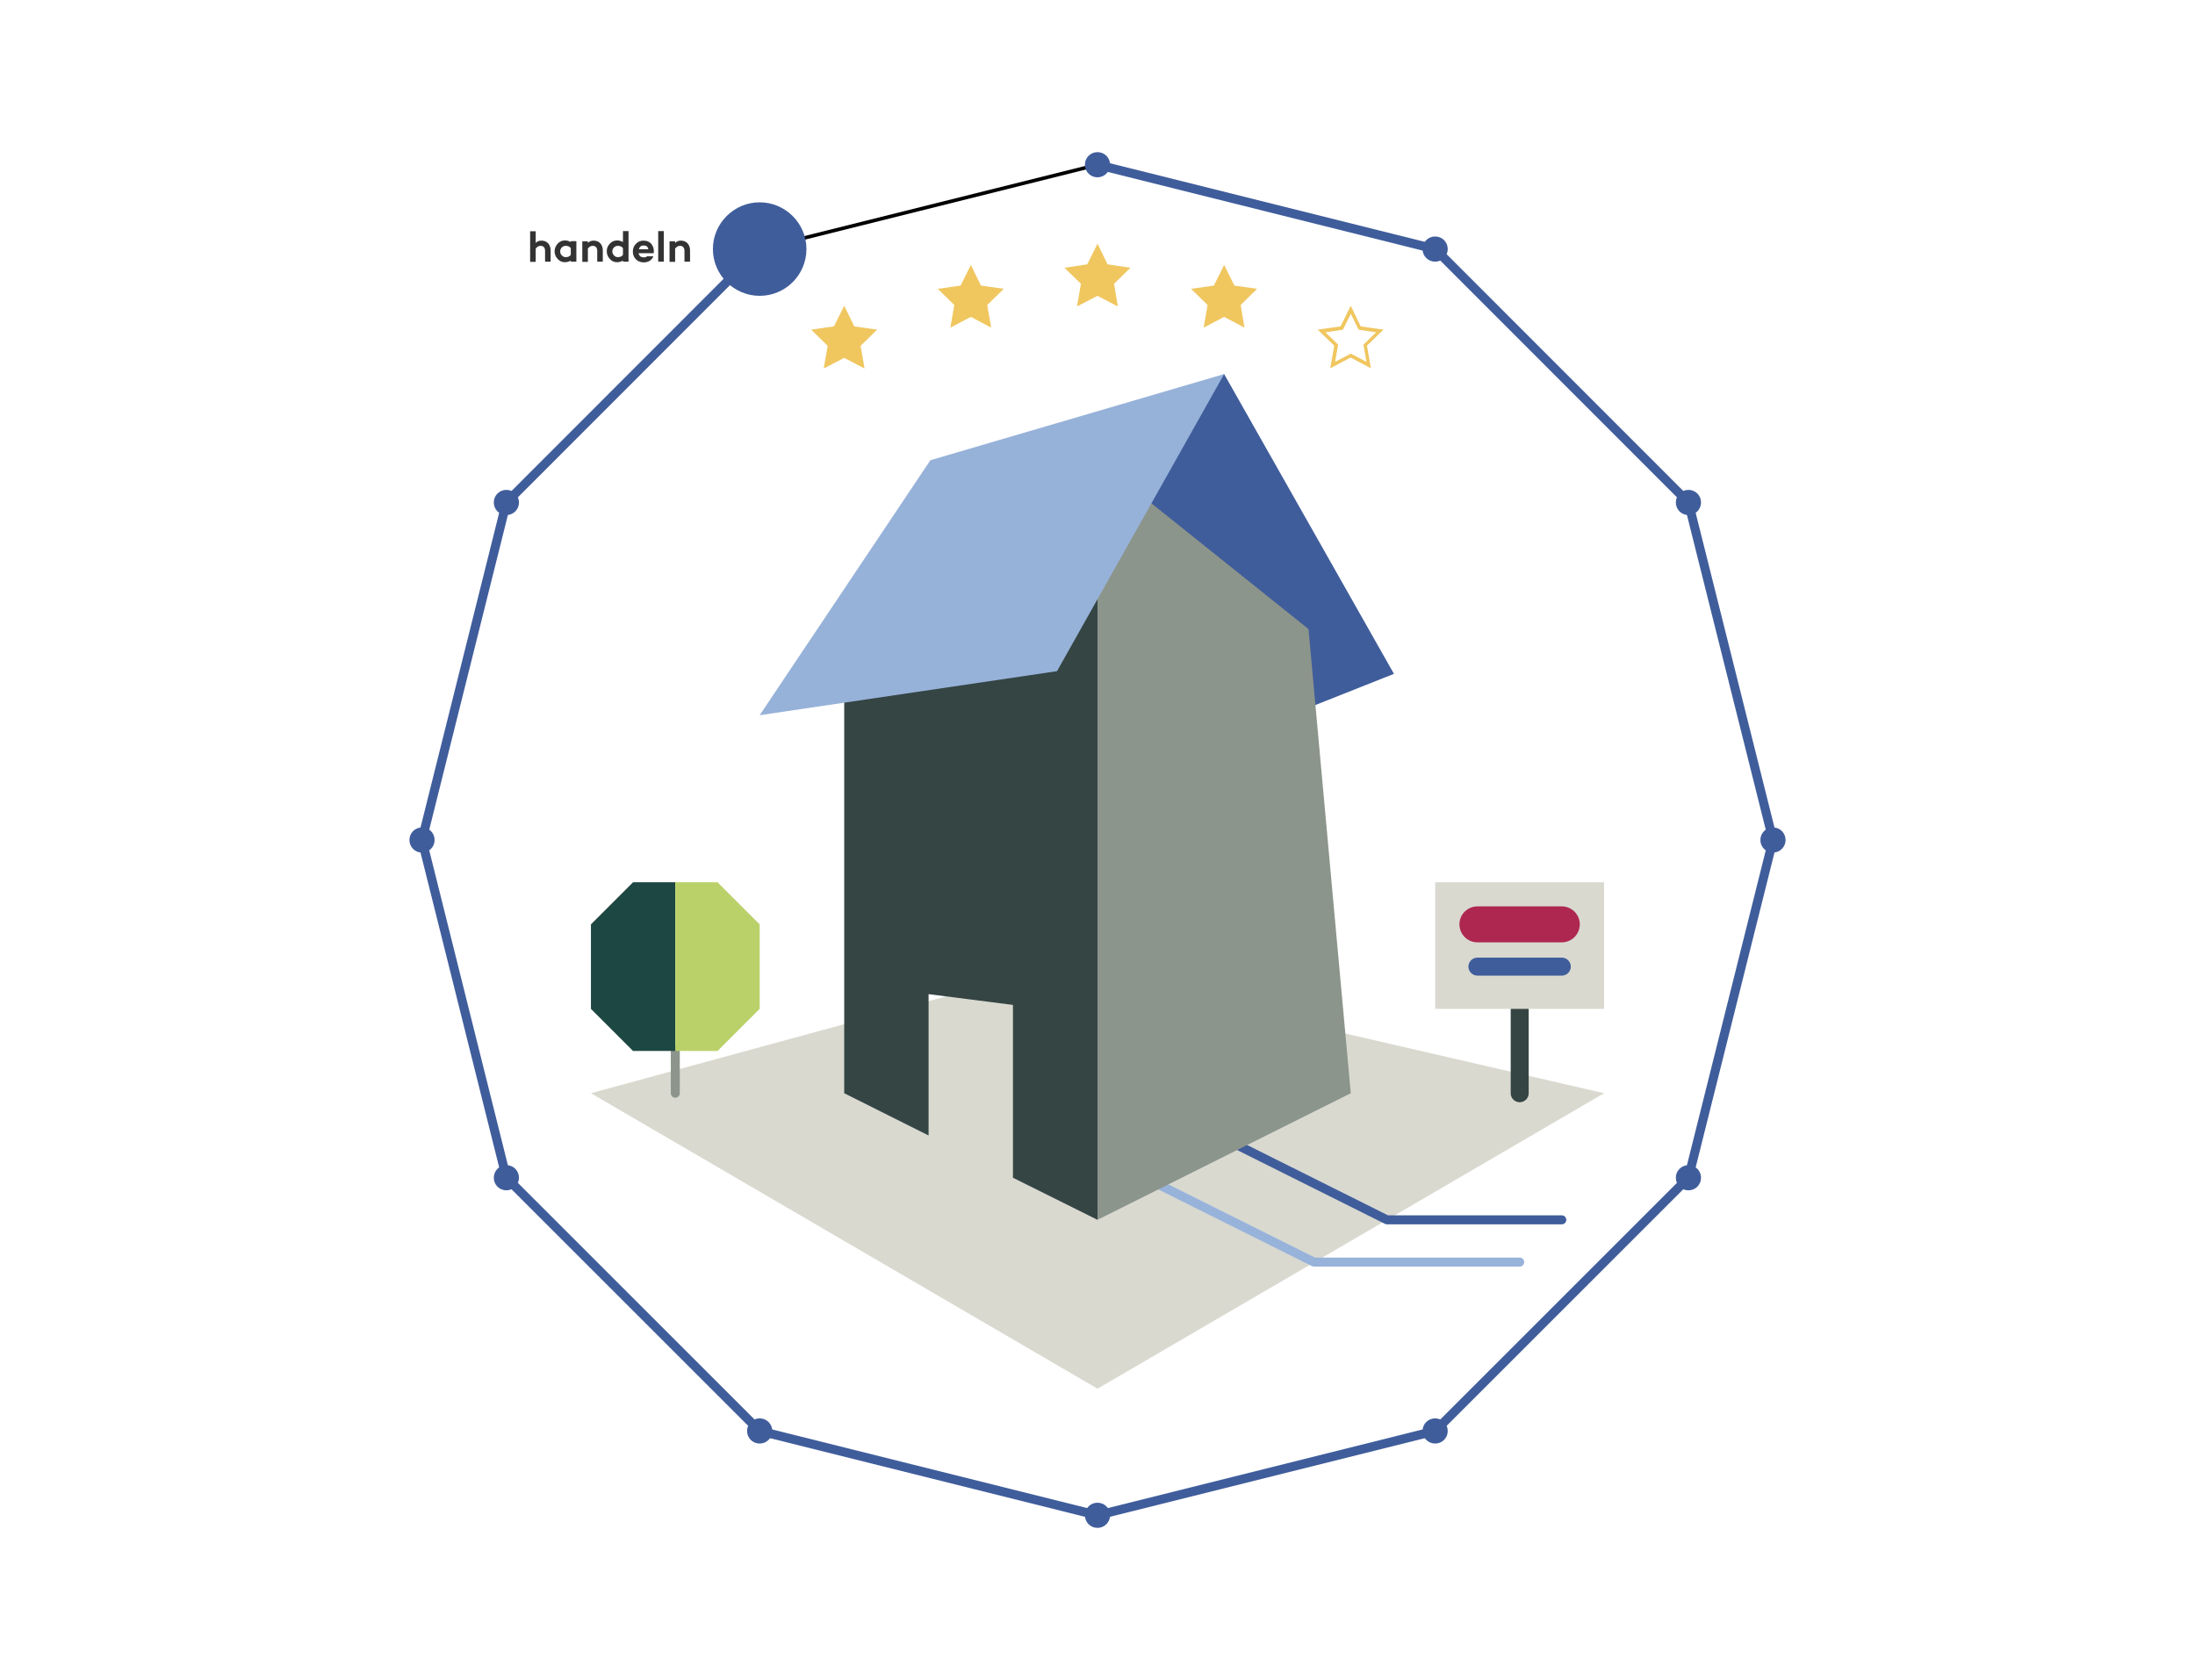<?xml version="1.0" encoding="utf-8"?>
<!-- Generator: Adobe Illustrator 24.2.3, SVG Export Plug-In . SVG Version: 6.00 Build 0)  -->
<svg version="1.1" id="Warstwa_1" xmlns="http://www.w3.org/2000/svg" xmlns:xlink="http://www.w3.org/1999/xlink" x="0px" y="0px"
	 viewBox="0 0 1220.2 934.2" style="enable-background:new 0 0 1220.2 934.2;" xml:space="preserve">
<style type="text/css">
	.st0{display:none;}
	.st1{display:inline;fill:#893F3F;}
	.st2{fill:#D9D9D0;}
	.st3{fill:none;stroke:#98B3DA;stroke-width:5;stroke-linecap:round;stroke-linejoin:round;stroke-miterlimit:10;}
	.st4{fill:none;stroke:#405D9B;stroke-width:5;stroke-linecap:round;stroke-linejoin:round;stroke-miterlimit:10;}
	.st5{fill:#405D9B;}
	.st6{fill:#354544;}
	.st7{fill:#8C958B;}
	.st8{fill:#97B2D9;}
	.st9{fill:none;stroke:#8C958B;stroke-width:5;stroke-linecap:round;stroke-linejoin:round;stroke-miterlimit:10;}
	.st10{fill:#1D4742;}
	.st11{fill:#BAD16A;}
	.st12{fill:#F0C65F;}
	.st13{fill:none;stroke:#354544;stroke-width:10;stroke-linecap:round;stroke-linejoin:round;stroke-miterlimit:10;}
	.st14{fill:none;stroke:#AE2750;stroke-width:20;stroke-linecap:round;stroke-linejoin:round;stroke-miterlimit:10;}
	.st15{fill:none;stroke:#405D9B;stroke-width:10;stroke-linecap:round;stroke-linejoin:round;stroke-miterlimit:10;}
	.st16{fill:none;stroke:#000000;stroke-width:2;stroke-linecap:round;stroke-linejoin:round;stroke-miterlimit:10;}
	.st17{enable-background:new    ;}
	.st18{fill:#333333;}
	.st19{fill:#405D9B;stroke:#405D9B;stroke-width:12;stroke-linecap:round;stroke-linejoin:round;stroke-miterlimit:10;}
	.st20{display:inline;}
	.st21{fill:none;stroke:#333333;stroke-width:5;stroke-linecap:round;stroke-linejoin:round;stroke-miterlimit:10;}
	.st22{display:none;fill:#D9D9D0;}
	.st23{fill:none;stroke:#1A171B;stroke-width:5;stroke-linecap:round;stroke-linejoin:round;stroke-miterlimit:10;}
	.st24{fill:#D3BD50;}
	.st25{fill:#F9E255;}
	.st26{display:none;fill:none;stroke:#8C958B;stroke-width:5;stroke-linecap:round;stroke-linejoin:round;stroke-miterlimit:10;}
	.st27{display:inline;fill:none;stroke:#405D9B;stroke-width:5;stroke-linecap:round;stroke-linejoin:round;stroke-miterlimit:10;}
	
		.st28{display:inline;fill:#405D9B;stroke:#405D9B;stroke-width:12;stroke-linecap:round;stroke-linejoin:round;stroke-miterlimit:10;}
	
		.st29{display:inline;fill:#405D9B;stroke:#405D9B;stroke-width:50;stroke-linecap:round;stroke-linejoin:round;stroke-miterlimit:10;}
</style>
<g id="Warstwa_23" class="st0">
	<rect class="st1" width="1220.2" height="934.2"/>
</g>
<g id="step-12">
	<polygon id="XMLID_49_" class="st2" points="328.5,607.9 586.6,537.5 891.7,607.9 610.1,772.2 	"/>
	<polyline id="XMLID_48_" class="st3" points="844.8,701.8 730.4,701.8 636.5,654.9 	"/>
	<polyline id="XMLID_47_" class="st4" points="677.1,631.4 771,678.3 868.2,678.3 	"/>
	<polygon id="XMLID_46_" class="st5" points="680.5,208 774.9,374.7 656.5,421.7 586.1,258.4 	"/>
	<g id="XMLID_43_">
		<polygon id="XMLID_45_" class="st6" points="610.1,678.3 563.1,654.9 563.1,558.8 516.2,552.8 516.2,631.4 469.3,607.9 
			469.3,373.2 610.1,255.9 		"/>
		<polygon id="XMLID_44_" class="st7" points="610.1,678.3 750.9,607.9 727.4,349.8 610.1,255.9 		"/>
	</g>
	<polygon id="XMLID_42_" class="st8" points="422.3,397.7 517.2,255.9 680.5,208 587.6,373.2 	"/>
	<line id="XMLID_41_" class="st9" x1="375.4" y1="607.9" x2="375.4" y2="584.4"/>
	<polygon id="XMLID_40_" class="st10" points="375.4,490.6 375.4,584.4 351.9,584.4 328.5,561 328.5,514 351.9,490.6 	"/>
	<polygon id="XMLID_39_" class="st11" points="422.3,514 398.9,490.6 375.4,490.6 375.4,584.4 398.9,584.4 422.3,561 	"/>
	<g id="XMLID_33_">
		<polygon id="XMLID_38_" class="st12" points="610.1,135.5 615.7,147 628.4,148.9 619.3,157.8 621.4,170.4 610.1,164.5 
			598.7,170.4 600.9,157.8 591.7,148.9 604.4,147 		"/>
		<polygon id="XMLID_37_" class="st12" points="680.5,147.3 686.2,158.8 698.8,160.6 689.7,169.6 691.8,182.2 680.5,176.2 
			669.1,182.2 671.3,169.6 662.1,160.6 674.8,158.8 		"/>
		<polygon id="XMLID_36_" class="st12" points="469.3,170 474.9,181.5 487.6,183.3 478.4,192.3 480.6,204.9 469.3,199 457.9,204.9 
			460.1,192.3 450.9,183.3 463.6,181.5 		"/>
		<g id="XMLID_35_">
			<path class="st12" d="M750.9,174.5l3.9,7.9l0.5,0.9l1,0.2l8.7,1.3l-6.3,6.1l-0.8,0.7l0.2,1l1.5,8.6l-7.8-4.1l-0.9-0.5l-0.9,0.5
				l-7.8,4.1l1.5-8.6l0.2-1l-0.8-0.7l-6.3-6.1l8.7-1.3l1-0.2l0.5-0.9L750.9,174.5 M750.9,170l-5.7,11.5l-12.7,1.8l9.2,8.9l-2.2,12.6
				l11.3-6l11.3,6l-2.2-12.6l9.2-8.9l-12.7-1.8L750.9,170L750.9,170z"/>
		</g>
		<polygon id="XMLID_34_" class="st12" points="539.7,147.3 545.3,158.8 558,160.6 548.8,169.6 551,182.2 539.7,176.2 528.3,182.2 
			530.5,169.6 521.3,160.6 534,158.8 		"/>
	</g>
	<line id="XMLID_32_" class="st13" x1="844.8" y1="607.9" x2="844.8" y2="561"/>
	<rect id="XMLID_31_" x="797.8" y="490.6" class="st2" width="93.9" height="70.4"/>
	<line id="XMLID_30_" class="st14" x1="821.3" y1="514" x2="868.2" y2="514"/>
	<line id="XMLID_29_" class="st15" x1="821.3" y1="537.5" x2="868.2" y2="537.5"/>
	<polygon id="XMLID_28_" class="st16" points="610.1,91.6 797.8,138.5 938.6,279.4 985.6,467.1 938.6,654.9 797.8,795.7 
		610.1,842.6 422.3,795.7 281.5,654.9 234.6,467.1 281.5,279.4 422.3,138.5 	"/>
	<line id="XMLID_27_" class="st4" x1="610.1" y1="91.6" x2="797.8" y2="138.5"/>
	<line id="XMLID_26_" class="st4" x1="938.6" y1="279.4" x2="797.8" y2="138.5"/>
	<line id="XMLID_25_" class="st4" x1="938.6" y1="279.4" x2="985.6" y2="467.1"/>
	<line id="XMLID_24_" class="st4" x1="938.6" y1="654.9" x2="985.6" y2="467.1"/>
	<line id="XMLID_23_" class="st4" x1="938.6" y1="654.9" x2="797.8" y2="795.7"/>
	<line id="XMLID_22_" class="st4" x1="610.1" y1="842.6" x2="797.8" y2="795.7"/>
	<line id="XMLID_21_" class="st4" x1="610.1" y1="842.6" x2="422.3" y2="795.7"/>
	<line id="XMLID_20_" class="st4" x1="281.5" y1="654.9" x2="422.3" y2="795.7"/>
	<line id="XMLID_19_" class="st4" x1="281.5" y1="654.9" x2="234.6" y2="467.1"/>
	<line id="XMLID_18_" class="st4" x1="281.5" y1="279.4" x2="234.6" y2="467.1"/>
	<line id="XMLID_17_" class="st4" x1="281.5" y1="279.4" x2="422.3" y2="138.5"/>
	<g class="st17">
		<path class="st18" d="M301,133.8c1.5,0,2.8,0.5,3.7,1.5c0.9,1,1.4,2.3,1.4,4v6.2h-3.1v-6c0-0.9-0.2-1.6-0.7-2.1
			c-0.4-0.5-1.1-0.7-1.9-0.7c-0.9,0-1.8,0.5-2.6,1.5v7.4h-3.1v-17h3.1v6.5C298.6,134.2,299.7,133.8,301,133.8z"/>
		<path class="st18" d="M317.3,134.1h3.1v11.4h-3.1v-0.6c-1,0.6-2.1,0.9-3.3,0.9c-1.6,0-2.9-0.6-4-1.8c-1.1-1.2-1.7-2.6-1.7-4.2
			s0.6-3.1,1.7-4.3c1.1-1.2,2.5-1.8,4-1.8c1.2,0,2.3,0.3,3.3,0.9V134.1z M314.5,143c1.2,0,2.2-0.4,2.8-1.3V138
			c-0.6-0.9-1.6-1.3-2.8-1.3c-0.9,0-1.6,0.3-2.2,0.9c-0.6,0.6-0.9,1.4-0.9,2.2c0,0.9,0.3,1.6,0.9,2.2
			C312.9,142.7,313.7,143,314.5,143z"/>
		<path class="st18" d="M330,133.8c1.5,0,2.8,0.5,3.7,1.5c0.9,1,1.4,2.3,1.4,4v6.2h-3.1v-6c0-0.9-0.2-1.6-0.7-2.1
			c-0.4-0.5-1.1-0.7-1.9-0.7c-0.9,0-1.8,0.5-2.6,1.5v7.4h-3.1v-11.4h3.1v0.9C327.6,134.2,328.7,133.8,330,133.8z"/>
		<path class="st18" d="M346.3,128.5h3.1v17h-3.1v-0.6c-1,0.6-2.1,0.9-3.3,0.9c-1.6,0-2.9-0.6-4-1.8c-1.1-1.2-1.7-2.6-1.7-4.3
			c0-1.7,0.6-3.1,1.7-4.2c1.1-1.2,2.5-1.8,4-1.8c1.2,0,2.3,0.3,3.3,0.9V128.5z M343.5,143c1.2,0,2.2-0.4,2.8-1.3V138
			c-0.6-0.9-1.6-1.3-2.8-1.3c-0.9,0-1.6,0.3-2.2,0.9c-0.6,0.6-0.9,1.4-0.9,2.2c0,0.9,0.3,1.6,0.9,2.2
			C341.9,142.7,342.7,143,343.5,143z"/>
		<path class="st18" d="M357.7,133.8c2,0,3.5,0.7,4.5,2s1.5,3,1.2,5h-8.4c0.3,1.6,1.3,2.3,2.9,2.3c0.9,0,1.5-0.2,1.8-0.6h3.5
			c-0.4,1.1-1.1,1.9-2,2.5c-1,0.6-2.1,0.9-3.3,0.9c-1.8,0-3.3-0.6-4.4-1.7c-1.1-1.1-1.7-2.6-1.7-4.3c0-1.7,0.6-3.2,1.7-4.3
			C354.6,134.4,356,133.8,357.7,133.8z M357.8,136.5c-1.4,0-2.3,0.7-2.6,2.1h5.2C360.2,137.2,359.3,136.5,357.8,136.5z"/>
		<path class="st18" d="M365.9,128.5h3.1v17h-3.1V128.5z"/>
		<path class="st18" d="M378.5,133.8c1.5,0,2.8,0.5,3.7,1.5c0.9,1,1.4,2.3,1.4,4v6.2h-3.1v-6c0-0.9-0.2-1.6-0.7-2.1
			c-0.4-0.5-1.1-0.7-1.9-0.7c-0.9,0-1.8,0.5-2.6,1.5v7.4h-3.1v-11.4h3.1v0.9C376.2,134.2,377.3,133.8,378.5,133.8z"/>
	</g>
	<circle id="XMLID_14_" class="st19" cx="422.3" cy="138.5" r="1"/>
	<g>
		<g id="XMLID_15_">
			<circle class="st5" cx="610.1" cy="91.6" r="1"/>
			<path class="st5" d="M610.1,98.6c-3.9,0-7-3.1-7-7s3.1-7,7-7s7,3.1,7,7S613.9,98.6,610.1,98.6z"/>
		</g>
		<g id="XMLID_13_">
			<circle class="st5" cx="797.8" cy="138.5" r="1"/>
			<path class="st5" d="M797.8,145.5c-3.9,0-7-3.1-7-7s3.1-7,7-7s7,3.1,7,7S801.7,145.5,797.8,145.5z"/>
		</g>
		<g id="XMLID_12_">
			<circle class="st5" cx="281.5" cy="279.4" r="1"/>
			<path class="st5" d="M281.5,286.4c-3.9,0-7-3.1-7-7s3.1-7,7-7s7,3.1,7,7S285.4,286.4,281.5,286.4z"/>
		</g>
		<g id="XMLID_11_">
			<circle class="st5" cx="938.6" cy="279.4" r="1"/>
			<path class="st5" d="M938.6,286.4c-3.9,0-7-3.1-7-7s3.1-7,7-7s7,3.1,7,7S942.5,286.4,938.6,286.4z"/>
		</g>
		<g id="XMLID_10_">
			<circle class="st5" cx="234.6" cy="467.1" r="1"/>
			<path class="st5" d="M234.6,474.1c-3.9,0-7-3.1-7-7s3.1-7,7-7s7,3.1,7,7S238.4,474.1,234.6,474.1z"/>
		</g>
		<g id="XMLID_9_">
			<circle class="st5" cx="985.6" cy="467.1" r="1"/>
			<path class="st5" d="M985.6,474.1c-3.9,0-7-3.1-7-7s3.1-7,7-7s7,3.1,7,7S989.4,474.1,985.6,474.1z"/>
		</g>
		<g id="XMLID_8_">
			<circle class="st5" cx="281.5" cy="654.9" r="1"/>
			<path class="st5" d="M281.5,661.9c-3.9,0-7-3.1-7-7s3.1-7,7-7s7,3.1,7,7S285.4,661.9,281.5,661.9z"/>
		</g>
		<g id="XMLID_7_">
			<circle class="st5" cx="938.6" cy="654.9" r="1"/>
			<path class="st5" d="M938.6,661.9c-3.9,0-7-3.1-7-7s3.1-7,7-7s7,3.1,7,7S942.5,661.9,938.6,661.9z"/>
		</g>
		<g id="XMLID_6_">
			<circle class="st5" cx="422.3" cy="795.7" r="1"/>
			<path class="st5" d="M422.3,802.7c-3.9,0-7-3.1-7-7s3.1-7,7-7s7,3.1,7,7S426.2,802.7,422.3,802.7z"/>
		</g>
		<g id="XMLID_5_">
			<circle class="st5" cx="797.8" cy="795.7" r="1"/>
			<path class="st5" d="M797.8,802.7c-3.9,0-7-3.1-7-7s3.1-7,7-7s7,3.1,7,7S801.7,802.7,797.8,802.7z"/>
		</g>
		<g id="XMLID_4_">
			<circle class="st5" cx="610.1" cy="842.6" r="1"/>
			<path class="st5" d="M610.1,849.6c-3.9,0-7-3.1-7-7s3.1-7,7-7s7,3.1,7,7S613.9,849.6,610.1,849.6z"/>
		</g>
	</g>
	<g id="XMLID_1_">
		<circle class="st5" cx="422.3" cy="138.5" r="1"/>
		<path class="st5" d="M422.3,164.5c-14.3,0-26-11.7-26-26s11.7-26,26-26s26,11.7,26,26S436.7,164.5,422.3,164.5z"/>
	</g>
</g>
<g id="grafik_x5F_innen" class="st0">
	<g id="vermessen" class="st20">
		<polyline id="XMLID_3993_" class="st21" points="368.6,631.4 328.5,607.9 373.6,595.6 		"/>
		<polyline id="XMLID_3992_" class="st21" points="541.5,549.8 586.6,537.5 632.2,548 		"/>
		<polyline id="XMLID_3991_" class="st21" points="846.1,597.4 891.7,607.9 851.5,631.4 		"/>
		<polyline id="XMLID_3990_" class="st21" points="652.6,747.4 610.1,772.2 569,748.1 		"/>
	</g>
	<g id="eintragen" class="st20">
		<polygon id="XMLID_3989_" class="st21" points="328.5,607.9 586.6,537.5 891.7,607.9 610.1,772.2 		"/>
	</g>
	<g id="finanzieren" class="st20">
		<g id="Ebene_11" class="st0">
		</g>
		<polygon id="XMLID_3988_" class="st2" points="328.5,607.9 586.6,537.5 891.7,607.9 610.1,772.2 		"/>
		<rect id="XMLID_3987_" x="504.9" y="546.6" class="st22" width="43.3" height="26.4"/>
	</g>
	<g id="planen" class="st20">
		<g id="XMLID_3984_">
			<polygon id="XMLID_3986_" class="st23" points="610.1,678.3 469.3,607.9 469.3,302.8 610.1,185.5 			"/>
			<polygon id="XMLID_3985_" class="st23" points="610.1,678.3 750.9,607.9 727.4,279.4 610.1,185.5 			"/>
		</g>
	</g>
	<g id="bewilligen" class="st20">
		<g id="XMLID_3981_">
			<polygon id="XMLID_3983_" class="st23" points="610.1,678.3 469.3,607.9 469.3,373.2 610.1,255.9 			"/>
			<polygon id="XMLID_3982_" class="st23" points="610.1,678.3 750.9,607.9 727.4,349.8 610.1,255.9 			"/>
		</g>
	</g>
	<g id="versorgen" class="st20">
		<polyline id="XMLID_3980_" class="st3" points="844.8,701.8 730.4,701.8 636.5,654.9 		"/>
		<polyline id="XMLID_3979_" class="st4" points="677.1,631.4 771,678.3 868.2,678.3 		"/>
	</g>
	<g id="bewerten_x5F_hinten" class="st20">
		<polygon id="XMLID_3978_" class="st24" points="750.9,443.6 774.4,467.1 774.4,443.6 750.9,420.2 657,396.7 633.5,396.7 
			633.5,420.2 657,420.2 		"/>
		<polygon id="XMLID_3977_" class="st25" points="633.5,396.7 586.6,396.7 563.1,396.7 469.3,420.2 445.8,443.6 445.8,467.1 
			469.3,443.6 563.1,420.2 586.6,420.2 633.5,420.2 		"/>
	</g>
	<g id="versicherung_x5F_dach_x5F_hinten" class="st20">
		<polygon id="XMLID_3976_" class="st5" points="680.5,208 774.9,374.7 656.5,421.7 586.1,258.4 		"/>
	</g>
	<g id="bauen" class="st20">
		<g id="XMLID_3973_">
			<polygon id="XMLID_3975_" class="st6" points="610.1,678.3 469.3,607.9 469.3,373.2 610.1,255.9 			"/>
			<polygon id="XMLID_3974_" class="st7" points="610.1,678.3 750.9,607.9 727.4,349.8 610.1,255.9 			"/>
		</g>
	</g>
	<g id="kontrolle_1_" class="st20">
		<g id="XMLID_3970_">
			<polygon id="XMLID_3972_" class="st6" points="610.1,678.3 563.1,654.9 563.1,558.8 516.2,552.8 516.2,631.4 469.3,607.9 
				469.3,373.2 610.1,255.9 			"/>
			<polygon id="XMLID_3971_" class="st7" points="610.1,678.3 750.9,607.9 727.4,349.8 610.1,255.9 			"/>
		</g>
	</g>
	<g id="versicherung_x5F_dach_x5F_vorne" class="st20">
		<polygon id="XMLID_3962_" class="st8" points="422.3,397.7 517.2,255.9 680.5,208 587.6,373.2 		"/>
	</g>
	<g id="bewirtschaften" class="st20">
		<line id="XMLID_3961_" class="st9" x1="375.4" y1="607.9" x2="375.4" y2="584.4"/>
		<polygon id="XMLID_3960_" class="st10" points="375.4,490.6 375.4,584.4 351.9,584.4 328.5,561 328.5,514 351.9,490.6 		"/>
		<polygon id="XMLID_3959_" class="st11" points="422.3,514 398.9,490.6 375.4,490.6 375.4,584.4 398.9,584.4 422.3,561 		"/>
		<line id="XMLID_3958_" class="st26" x1="375.4" y1="584.4" x2="351.9" y2="561"/>
		<line id="XMLID_3957_" class="st26" x1="375.4" y1="537.5" x2="398.9" y2="514"/>
		<line id="XMLID_3956_" class="st26" x1="351.9" y1="537.5" x2="351.9" y2="561"/>
		<line id="XMLID_3955_" class="st26" x1="375.4" y1="561" x2="398.9" y2="561"/>
	</g>
	<g id="bewerten_x5F_vorne" class="st20">
		<polygon id="XMLID_3954_" class="st24" points="469.3,467.1 445.8,443.6 445.8,467.1 469.3,490.6 563.1,514 563.1,490.6 		"/>
		<polygon id="XMLID_3953_" class="st25" points="563.1,514 633.5,514 657,514 750.9,490.6 774.4,467.1 774.4,443.6 750.9,467.1 
			657,490.6 633.5,490.6 563.1,490.6 		"/>
	</g>
	<g id="bewertung" class="st20">
		<g id="XMLID_3947_">
			<polygon id="XMLID_3952_" class="st12" points="610.1,135.5 615.7,147 628.4,148.9 619.3,157.8 621.4,170.4 610.1,164.5 
				598.7,170.4 600.9,157.8 591.7,148.9 604.4,147 			"/>
			<polygon id="XMLID_3951_" class="st12" points="680.5,147.3 686.2,158.8 698.8,160.6 689.7,169.6 691.8,182.2 680.5,176.2 
				669.1,182.2 671.3,169.6 662.1,160.6 674.8,158.8 			"/>
			<polygon id="XMLID_3950_" class="st12" points="469.3,170 474.9,181.5 487.6,183.3 478.4,192.3 480.6,204.9 469.3,199 
				457.9,204.9 460.1,192.3 450.9,183.3 463.6,181.5 			"/>
			<g id="XMLID_3949_">
				<path class="st12" d="M750.9,174.5l3.9,7.9l0.5,0.9l1,0.2l8.7,1.3l-6.3,6.1l-0.8,0.7l0.2,1l1.5,8.6l-7.8-4.1l-0.9-0.5l-0.9,0.5
					l-7.8,4.1l1.5-8.6l0.2-1l-0.8-0.7l-6.3-6.1l8.7-1.3l1-0.2l0.5-0.9L750.9,174.5 M750.9,170l-5.7,11.5l-12.7,1.8l9.2,8.9
					l-2.2,12.6l11.3-6l11.3,6l-2.2-12.6l9.2-8.9l-12.7-1.8L750.9,170L750.9,170z"/>
			</g>
			<polygon id="XMLID_3948_" class="st12" points="539.7,147.3 545.3,158.8 558,160.6 548.8,169.6 551,182.2 539.7,176.2 
				528.3,182.2 530.5,169.6 521.3,160.6 534,158.8 			"/>
		</g>
	</g>
	<g id="handeln" class="st20">
		<line id="XMLID_3945_" class="st13" x1="844.8" y1="607.9" x2="844.8" y2="561"/>
		<rect id="XMLID_3944_" x="797.8" y="490.6" class="st2" width="93.9" height="70.4"/>
		<line id="XMLID_3943_" class="st14" x1="821.3" y1="514" x2="868.2" y2="514"/>
		<line id="XMLID_3942_" class="st15" x1="821.3" y1="537.5" x2="868.2" y2="537.5"/>
	</g>
</g>
<g id="linien_x5F_aussen" class="st0">
	<g id="kreis_x5F_ganz" class="st20">
		<polygon id="XMLID_3880_" class="st16" points="610.1,91.6 797.8,138.5 938.6,279.4 985.6,467.1 938.6,654.9 797.8,795.7 
			610.1,842.6 422.3,795.7 281.5,654.9 234.6,467.1 281.5,279.4 422.3,138.5 		"/>
	</g>
	<line id="XMLID_3879_" class="st27" x1="610.1" y1="91.6" x2="797.8" y2="138.5"/>
	<line id="XMLID_3878_" class="st27" x1="938.6" y1="279.4" x2="797.8" y2="138.5"/>
	<line id="XMLID_3877_" class="st27" x1="938.6" y1="279.4" x2="985.6" y2="467.1"/>
	<line id="XMLID_3876_" class="st27" x1="938.6" y1="654.9" x2="985.6" y2="467.1"/>
	<line id="XMLID_3875_" class="st27" x1="938.6" y1="654.9" x2="797.8" y2="795.7"/>
	<line id="XMLID_3874_" class="st27" x1="610.1" y1="842.6" x2="797.8" y2="795.7"/>
	<line id="XMLID_3873_" class="st27" x1="610.1" y1="842.6" x2="422.3" y2="795.7"/>
	<line id="XMLID_3872_" class="st27" x1="281.5" y1="654.9" x2="422.3" y2="795.7"/>
	<line id="XMLID_3871_" class="st27" x1="281.5" y1="654.9" x2="234.6" y2="467.1"/>
	<line id="XMLID_3870_" class="st27" x1="281.5" y1="279.4" x2="234.6" y2="467.1"/>
	<line id="XMLID_3869_" class="st27" x1="281.5" y1="279.4" x2="422.3" y2="138.5"/>
	<line id="XMLID_3868_" class="st27" x1="609.1" y1="91.6" x2="422.3" y2="138.5"/>
</g>
<g id="punkte_1_" class="st0">
	<circle id="XMLID_3854_" class="st28" cx="610.1" cy="91.6" r="1"/>
	<circle id="XMLID_3853_" class="st28" cx="422.3" cy="138.5" r="1"/>
	<circle id="XMLID_3852_" class="st28" cx="797.8" cy="138.5" r="1"/>
	<circle id="XMLID_3851_" class="st28" cx="281.5" cy="279.4" r="1"/>
	<circle id="XMLID_3850_" class="st28" cx="938.6" cy="279.4" r="1"/>
	<circle id="XMLID_3848_" class="st28" cx="234.6" cy="467.1" r="1"/>
	<circle id="XMLID_3847_" class="st28" cx="985.6" cy="467.1" r="1"/>
	<circle id="XMLID_3846_" class="st28" cx="281.5" cy="654.9" r="1"/>
	<circle id="XMLID_3845_" class="st28" cx="938.6" cy="654.9" r="1"/>
	<circle id="XMLID_3844_" class="st28" cx="422.3" cy="795.7" r="1"/>
	<circle id="XMLID_3843_" class="st28" cx="797.8" cy="795.7" r="1"/>
	<circle id="XMLID_3842_" class="st28" cx="610.1" cy="842.6" r="1"/>
</g>
<g id="punkte_gross" class="st0">
	<circle id="XMLID_3841_" class="st29" cx="422.3" cy="138.5" r="1"/>
	<circle id="XMLID_3837_" class="st29" cx="281.5" cy="279.4" r="1"/>
	<circle id="XMLID_3833_" class="st29" cx="234.6" cy="467.1" r="1"/>
	<circle id="XMLID_3824_" class="st29" cx="281.5" cy="654.9" r="1"/>
	<circle id="XMLID_3812_" class="st29" cx="422.3" cy="795.7" r="1"/>
	<circle id="XMLID_3804_" class="st29" cx="610.1" cy="842.6" r="1"/>
	<circle id="XMLID_3799_" class="st29" cx="797.8" cy="795.7" r="1"/>
	<circle id="XMLID_3791_" class="st29" cx="938.6" cy="654.9" r="1"/>
	<circle id="XMLID_3787_" class="st29" cx="985.6" cy="467.1" r="1"/>
	<circle id="XMLID_3782_" class="st29" cx="938.6" cy="279.4" r="1"/>
	<circle id="XMLID_3766_" class="st29" cx="797.8" cy="138.5" r="1"/>
	<circle id="XMLID_3758_" class="st29" cx="610.1" cy="91.6" r="1"/>
</g>
</svg>
